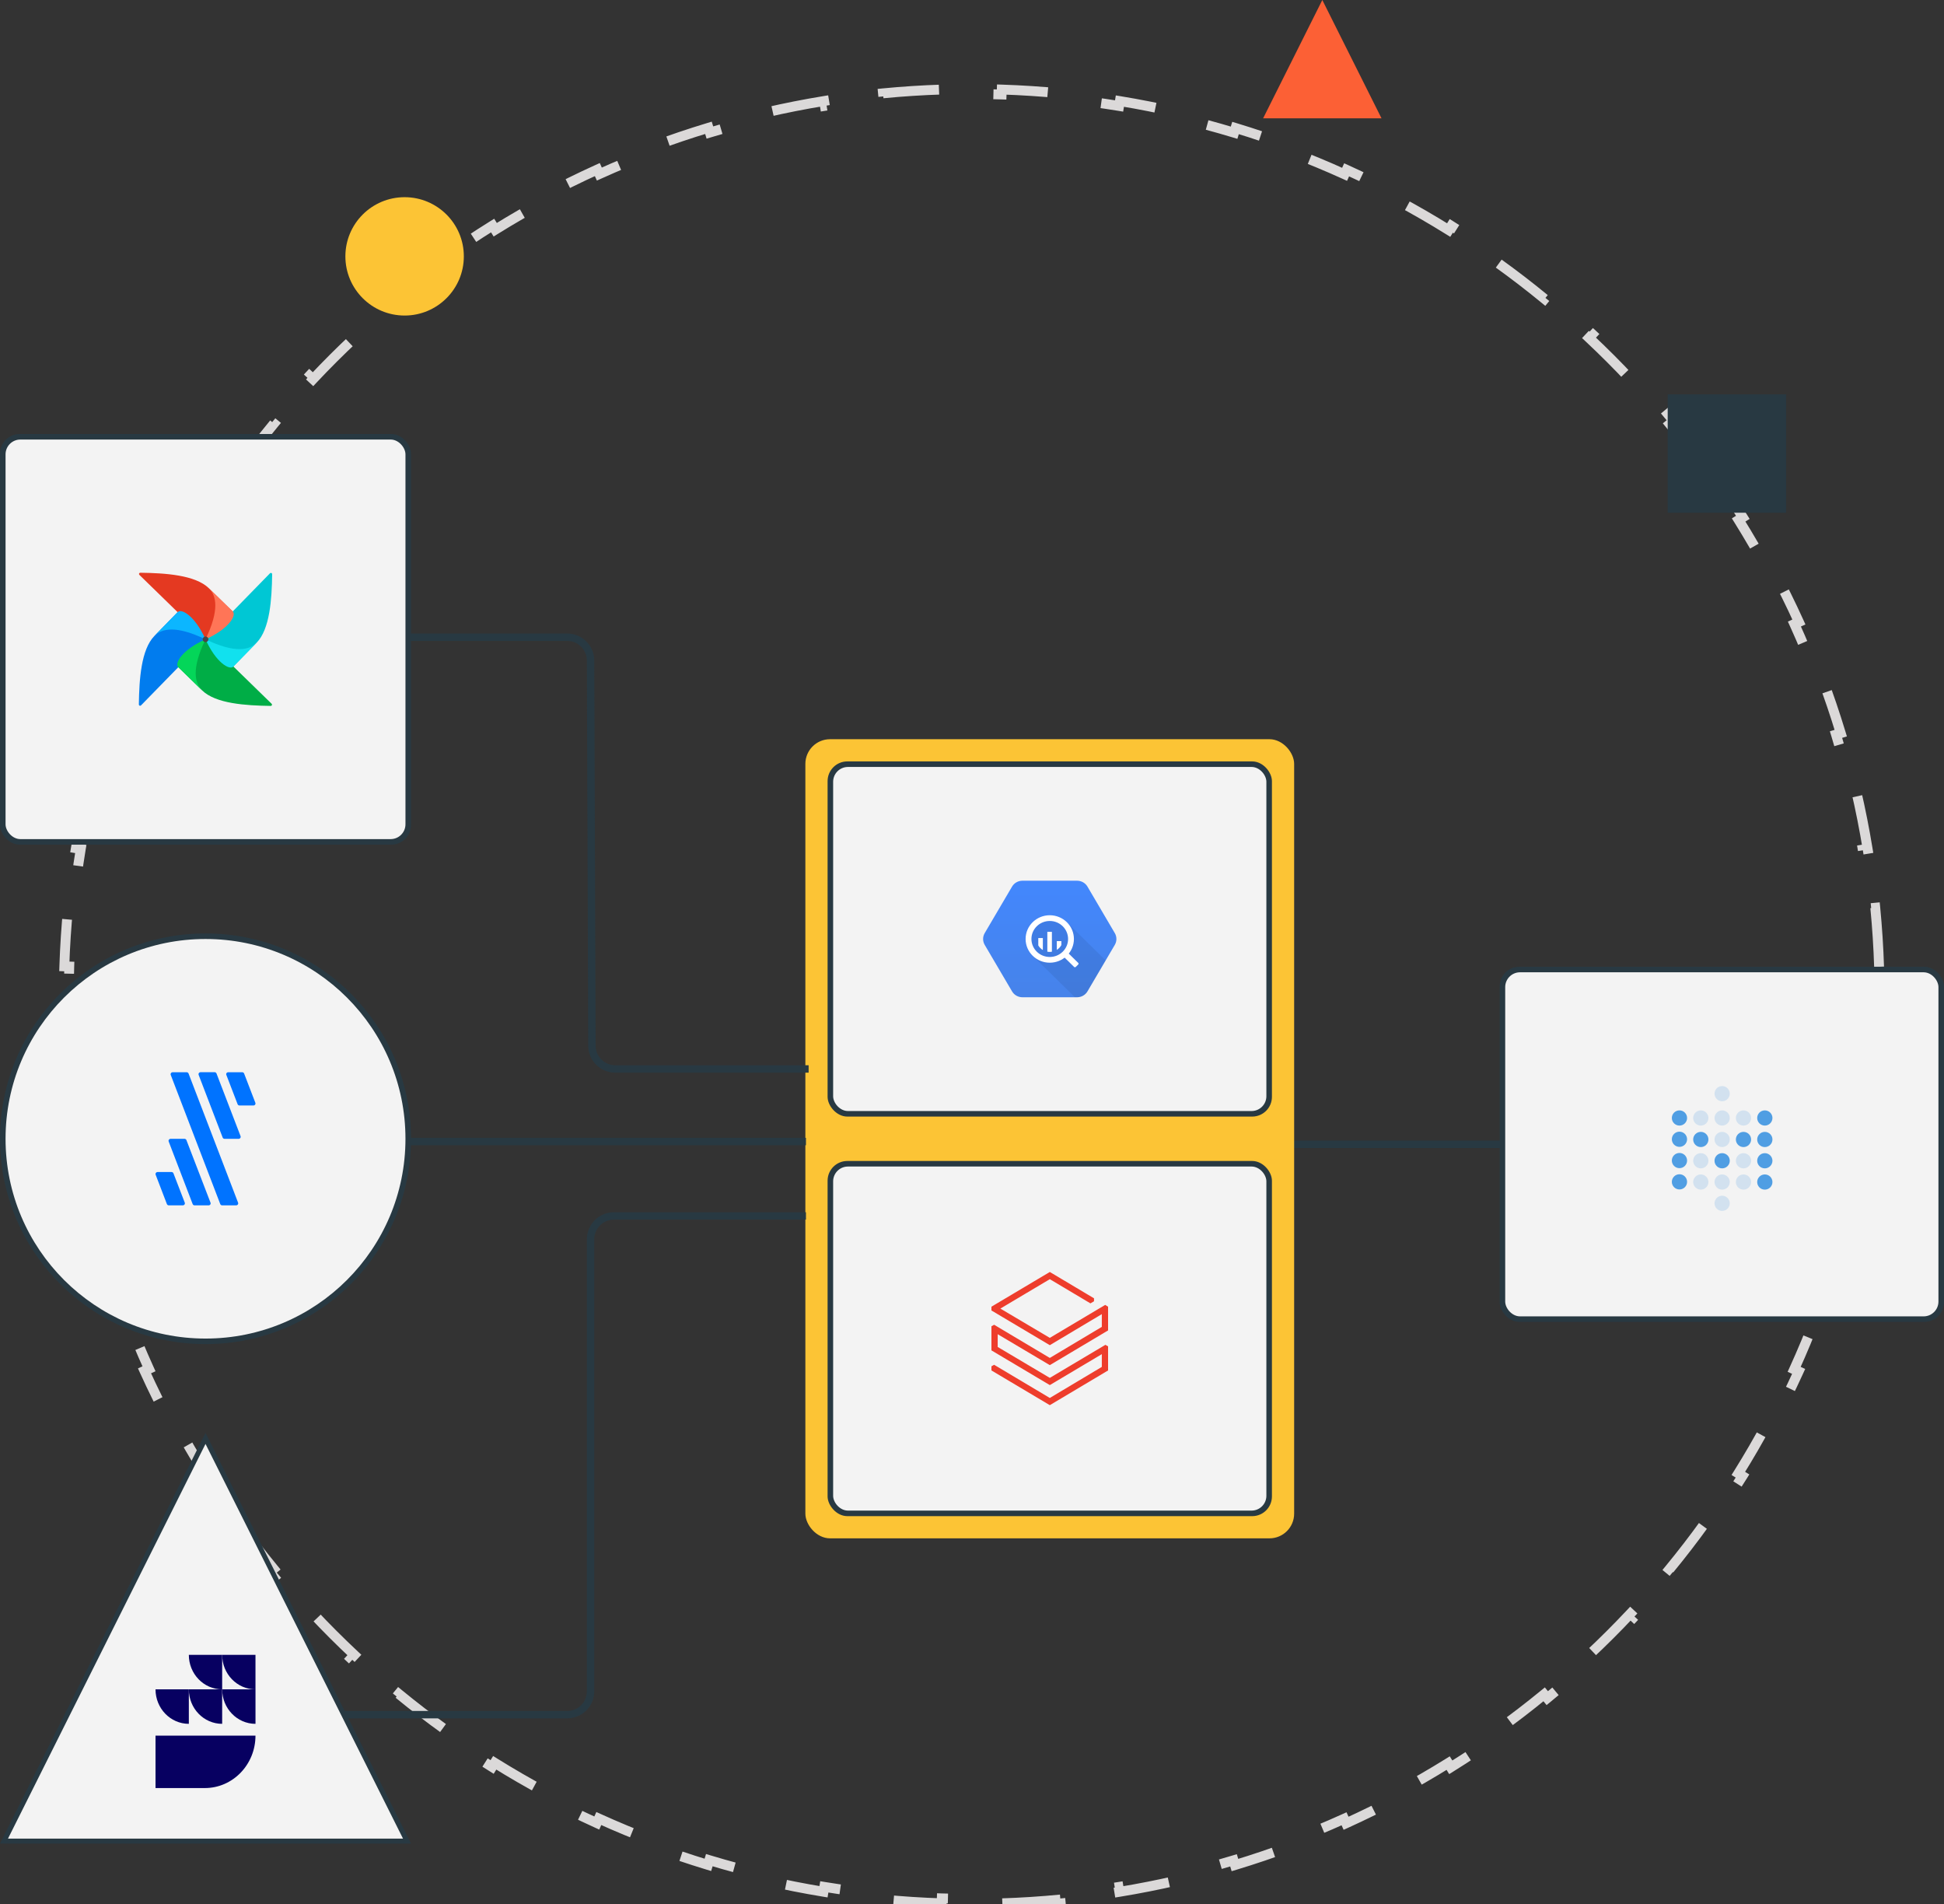 <svg width="530" height="519" viewBox="0 0 530 519" fill="none" xmlns="http://www.w3.org/2000/svg">
<rect x="0" y="0" width="530" height="519" fill="#333333" stroke="none"/>
<path d="M511.263 247.419C511.781 252.754 512.129 258.138 512.303 263.567L510.958 263.609C511.044 266.289 511.086 268.979 511.085 271.679C511.085 274.379 511.04 277.069 510.953 279.749L512.297 279.792C512.12 285.221 511.768 290.605 511.247 295.939L509.908 295.808C509.382 301.185 508.683 306.511 507.817 311.781L509.144 311.999C508.264 317.354 507.211 322.651 505.992 327.884L504.682 327.579C503.459 332.829 502.068 338.014 500.515 343.128L501.802 343.519C500.228 348.703 498.488 353.815 496.588 358.849L495.329 358.374C493.428 363.412 491.366 368.372 489.149 373.247L490.374 373.803C488.134 378.728 485.738 383.566 483.191 388.312L482.006 387.676C479.462 392.415 476.768 397.062 473.929 401.609L475.07 402.321C472.207 406.906 469.198 411.391 466.05 415.769L464.958 414.983C461.821 419.346 458.544 423.601 455.134 427.743L456.173 428.598C452.741 432.768 449.174 436.824 445.481 440.759L444.5 439.838C440.825 443.753 437.024 447.547 433.102 451.215L434.021 452.198C430.079 455.884 426.017 459.443 421.841 462.868L420.988 461.828C416.84 465.23 412.578 468.499 408.21 471.628L408.994 472.722C404.611 475.862 400.121 478.863 395.53 481.718L394.82 480.576C390.268 483.407 385.617 486.094 380.873 488.63L381.508 489.816C376.758 492.355 371.916 494.743 366.988 496.975L366.433 495.75C361.555 497.959 356.592 500.014 351.551 501.908L352.024 503.168C346.988 505.06 341.873 506.793 336.687 508.361L336.298 507.073C331.181 508.619 325.995 510.004 320.743 511.221L321.047 512.531C315.812 513.744 310.514 514.791 305.158 515.666L304.941 514.338C299.671 515.199 294.344 515.893 288.967 516.414L289.097 517.753C283.762 518.269 278.377 518.617 272.949 518.79L272.906 517.445C270.227 517.531 267.536 517.573 264.836 517.572C262.136 517.571 259.446 517.527 256.766 517.44L256.723 518.785C251.294 518.608 245.91 518.257 240.575 517.737L240.706 516.398C235.329 515.873 230.003 515.176 224.733 514.311L224.515 515.639C219.16 514.76 213.862 513.71 208.629 512.494L208.933 511.183C203.683 509.963 198.497 508.575 193.381 507.025L192.991 508.313C187.806 506.742 182.693 505.005 177.658 503.11L178.132 501.851C173.092 499.953 168.13 497.895 163.254 495.682L162.698 496.907C157.771 494.672 152.931 492.28 148.183 489.738L148.818 488.552C144.076 486.013 139.427 483.324 134.877 480.49L134.166 481.631C129.577 478.773 125.089 475.769 120.708 472.626L121.492 471.533C117.126 468.4 112.867 465.128 108.721 461.724L107.868 462.763C103.694 459.336 99.634 455.774 95.695 452.085L96.614 451.103C92.695 447.433 88.896 443.636 85.224 439.718L84.243 440.638C80.552 436.701 76.988 432.643 73.558 428.471L74.597 427.616C71.191 423.472 67.917 419.215 64.782 414.85L63.69 415.635C60.544 411.255 57.539 406.768 54.679 402.181L55.821 401.47C52.985 396.92 50.293 392.272 47.753 387.531L46.567 388.166C44.023 383.419 41.63 378.579 39.394 373.653L40.619 373.097C38.406 368.221 36.347 363.26 34.449 358.221L33.19 358.695C31.293 353.66 29.557 348.547 27.986 343.361L29.273 342.971C27.723 337.856 26.336 332.67 25.116 327.419L23.806 327.724C22.591 322.49 21.542 317.192 20.665 311.836L21.992 311.619C21.129 306.349 20.434 301.023 19.912 295.645L18.573 295.775C18.055 290.441 17.706 285.056 17.533 279.628L18.878 279.585C18.792 276.906 18.749 274.215 18.75 271.515C18.751 268.815 18.796 266.125 18.883 263.446L17.538 263.402C17.715 257.974 18.067 252.589 18.589 247.255L19.928 247.386C20.453 242.009 21.152 236.683 22.019 231.414L20.691 231.195C21.572 225.84 22.625 220.543 23.843 215.31L25.154 215.615C26.376 210.366 27.767 205.181 29.321 200.066L28.034 199.675C29.608 194.491 31.348 189.379 33.248 184.345L34.506 184.82C36.408 179.782 38.47 174.822 40.687 169.948L39.462 169.391C41.702 164.466 44.098 159.628 46.645 154.883L47.83 155.519C50.373 150.779 53.068 146.133 55.907 141.586L54.766 140.873C57.629 136.288 60.637 131.803 63.786 127.425L64.878 128.211C68.015 123.849 71.292 119.593 74.701 115.451L73.663 114.596C77.095 110.426 80.661 106.371 84.355 102.436L85.336 103.356C89.011 99.442 92.812 95.647 96.734 91.979L95.815 90.997C99.757 87.31 103.819 83.751 107.995 80.326L108.848 81.367C112.996 77.965 117.257 74.696 121.625 71.566L120.842 70.472C125.225 67.332 129.715 64.331 134.305 61.476L135.016 62.618C139.568 59.787 144.219 57.101 148.962 54.565L148.328 53.378C153.078 50.84 157.92 48.451 162.848 46.219L163.403 47.444C168.281 45.235 173.243 43.18 178.285 41.286L177.812 40.027C182.848 38.134 187.962 36.401 193.149 34.834L193.538 36.121C198.654 34.575 203.841 33.19 209.092 31.974L208.789 30.663C214.023 29.451 219.322 28.404 224.678 27.529L224.895 28.856C230.165 27.995 235.491 27.301 240.869 26.78L240.739 25.442C246.074 24.925 251.458 24.577 256.887 24.404L256.93 25.749C259.609 25.664 262.299 25.621 265 25.622C267.7 25.623 270.39 25.667 273.069 25.754L273.113 24.41C278.541 24.586 283.926 24.937 289.26 25.458L289.13 26.797C294.507 27.321 299.833 28.018 305.102 28.883L305.32 27.555C310.676 28.434 315.973 29.484 321.207 30.701L320.903 32.011C326.153 33.231 331.339 34.619 336.455 36.169L336.845 34.882C342.03 36.453 347.143 38.189 352.178 40.085L351.704 41.344C356.744 43.241 361.705 45.299 366.582 47.512L367.138 46.287C372.064 48.522 376.905 50.914 381.653 53.456L381.018 54.642C385.76 57.181 390.409 59.871 394.959 62.705L395.67 61.563C400.259 64.421 404.747 67.425 409.128 70.569L408.343 71.662C412.709 74.794 416.968 78.066 421.114 81.471L421.968 80.431C426.142 83.859 430.202 87.42 434.141 91.109L433.221 92.091C437.141 95.762 440.94 99.559 444.612 103.476L445.593 102.556C449.284 106.493 452.848 110.551 456.277 114.724L455.238 115.578C458.645 119.722 461.919 123.98 465.053 128.344L466.146 127.559C469.291 131.939 472.297 136.426 475.157 141.013L474.015 141.725C476.851 146.274 479.542 150.922 482.083 155.663L483.268 155.028C485.812 159.775 488.205 164.615 490.441 169.541L489.217 170.097C491.43 174.973 493.489 179.934 495.387 184.974L496.646 184.499C498.542 189.535 500.279 194.648 501.85 199.833L500.563 200.223C502.112 205.338 503.5 210.524 504.719 215.775L506.029 215.471C507.245 220.705 508.294 226.002 509.171 231.358L507.844 231.575C508.707 236.845 509.402 242.172 509.924 247.549L511.263 247.419Z" stroke="#DBD9D9" stroke-width="2.69" stroke-dasharray="16.14 16.14"/>
<path d="M351.313 311.91H422.485" stroke="#283942" stroke-width="2.018"/>
<rect x="408.857" y="263.506" width="121.143" height="96.808" rx="5.381" fill="#283942"/>
<rect x="410.371" y="265.019" width="118.114" height="93.783" rx="4.036" fill="#F3F3F3"/>
<path d="M457.878 306.803C459.025 306.803 459.955 305.875 459.955 304.731C459.955 303.587 459.025 302.659 457.878 302.659C456.73 302.659 455.8 303.587 455.8 304.731C455.8 305.875 456.73 306.803 457.878 306.803Z" fill="#509EE3"/>
<path d="M457.878 312.603C459.025 312.603 459.955 311.675 459.955 310.531C459.955 309.387 459.025 308.459 457.878 308.459C456.73 308.459 455.8 309.387 455.8 310.531C455.8 311.675 456.73 312.603 457.878 312.603Z" fill="#509EE3"/>
<path opacity="0.2" d="M463.696 306.803C464.844 306.803 465.774 305.875 465.774 304.731C465.774 303.587 464.844 302.659 463.696 302.659C462.548 302.659 461.618 303.587 461.618 304.731C461.618 305.875 462.548 306.803 463.696 306.803Z" fill="#509EE3"/>
<path d="M463.696 312.659C464.844 312.659 465.774 311.731 465.774 310.587C465.774 309.443 464.844 308.515 463.696 308.515C462.548 308.515 461.618 309.443 461.618 310.587C461.618 311.731 462.548 312.659 463.696 312.659Z" fill="#509EE3"/>
<path opacity="0.2" d="M469.517 306.803C470.664 306.803 471.595 305.875 471.595 304.731C471.595 303.587 470.664 302.659 469.517 302.659C468.369 302.659 467.439 303.587 467.439 304.731C467.439 305.875 468.369 306.803 469.517 306.803Z" fill="#509EE3"/>
<path opacity="0.2" d="M469.515 300.172C470.662 300.172 471.593 299.245 471.593 298.1C471.593 296.956 470.662 296.029 469.515 296.029C468.367 296.029 467.437 296.956 467.437 298.1C467.437 299.245 468.367 300.172 469.515 300.172Z" fill="#509EE3"/>
<path opacity="0.2" d="M469.515 312.659C470.662 312.659 471.593 311.731 471.593 310.587C471.593 309.443 470.662 308.515 469.515 308.515C468.367 308.515 467.437 309.443 467.437 310.587C467.437 311.731 468.367 312.659 469.515 312.659Z" fill="#509EE3"/>
<path opacity="0.2" d="M475.333 306.803C476.481 306.803 477.411 305.875 477.411 304.731C477.411 303.587 476.481 302.659 475.333 302.659C474.186 302.659 473.255 303.587 473.255 304.731C473.255 305.875 474.186 306.803 475.333 306.803Z" fill="#509EE3"/>
<path d="M481.15 306.803C482.297 306.803 483.228 305.875 483.228 304.731C483.228 303.587 482.297 302.659 481.15 302.659C480.002 302.659 479.072 303.587 479.072 304.731C479.072 305.875 480.002 306.803 481.15 306.803Z" fill="#509EE3"/>
<path d="M475.333 312.661C476.481 312.661 477.411 311.733 477.411 310.589C477.411 309.445 476.481 308.517 475.333 308.517C474.186 308.517 473.255 309.445 473.255 310.589C473.255 311.733 474.186 312.661 475.333 312.661Z" fill="#509EE3"/>
<path d="M481.15 312.661C482.297 312.661 483.228 311.733 483.228 310.589C483.228 309.445 482.297 308.517 481.15 308.517C480.002 308.517 479.072 309.445 479.072 310.589C479.072 311.733 480.002 312.661 481.15 312.661Z" fill="#509EE3"/>
<path d="M457.878 318.407C459.025 318.407 459.955 317.479 459.955 316.335C459.955 315.191 459.025 314.263 457.878 314.263C456.73 314.263 455.8 315.191 455.8 316.335C455.8 317.479 456.73 318.407 457.878 318.407Z" fill="#509EE3"/>
<path opacity="0.2" d="M463.696 318.461C464.844 318.461 465.774 317.533 465.774 316.389C465.774 315.245 464.844 314.317 463.696 314.317C462.548 314.317 461.618 315.245 461.618 316.389C461.618 317.533 462.548 318.461 463.696 318.461Z" fill="#509EE3"/>
<path d="M469.515 318.461C470.662 318.461 471.593 317.533 471.593 316.389C471.593 315.245 470.662 314.317 469.515 314.317C468.367 314.317 467.437 315.245 467.437 316.389C467.437 317.533 468.367 318.461 469.515 318.461Z" fill="#509EE3"/>
<path opacity="0.2" d="M475.333 318.463C476.481 318.463 477.411 317.535 477.411 316.391C477.411 315.247 476.481 314.319 475.333 314.319C474.186 314.319 473.255 315.247 473.255 316.391C473.255 317.535 474.186 318.463 475.333 318.463Z" fill="#509EE3"/>
<path d="M481.15 318.463C482.297 318.463 483.228 317.535 483.228 316.391C483.228 315.247 482.297 314.319 481.15 314.319C480.002 314.319 479.072 315.247 479.072 316.391C479.072 317.535 480.002 318.463 481.15 318.463Z" fill="#509EE3"/>
<path d="M457.878 324.211C459.025 324.211 459.955 323.283 459.955 322.139C459.955 320.994 459.025 320.067 457.878 320.067C456.73 320.067 455.8 320.994 455.8 322.139C455.8 323.283 456.73 324.211 457.878 324.211Z" fill="#509EE3"/>
<path opacity="0.2" d="M463.696 324.261C464.844 324.261 465.774 323.333 465.774 322.189C465.774 321.044 464.844 320.117 463.696 320.117C462.548 320.117 461.618 321.044 461.618 322.189C461.618 323.333 462.548 324.261 463.696 324.261Z" fill="#509EE3"/>
<path opacity="0.2" d="M469.515 324.261C470.662 324.261 471.593 323.333 471.593 322.189C471.593 321.044 470.662 320.117 469.515 320.117C468.367 320.117 467.437 321.044 467.437 322.189C467.437 323.333 468.367 324.261 469.515 324.261Z" fill="#509EE3"/>
<path opacity="0.2" d="M469.515 330.063C470.662 330.063 471.593 329.135 471.593 327.991C471.593 326.846 470.662 325.919 469.515 325.919C468.367 325.919 467.437 326.846 467.437 327.991C467.437 329.135 468.367 330.063 469.515 330.063Z" fill="#509EE3"/>
<path opacity="0.2" d="M475.333 324.261C476.481 324.261 477.411 323.333 477.411 322.189C477.411 321.044 476.481 320.117 475.333 320.117C474.186 320.117 473.255 321.044 473.255 322.189C473.255 323.333 474.186 324.261 475.333 324.261Z" fill="#509EE3"/>
<path d="M481.15 324.261C482.297 324.261 483.228 323.333 483.228 322.189C483.228 321.044 482.297 320.117 481.15 320.117C480.002 320.117 479.072 321.044 479.072 322.189C479.072 323.333 480.002 324.261 481.15 324.261Z" fill="#509EE3"/>
<rect x="219.571" y="201.488" width="133.257" height="217.819" rx="6.726" fill="#FCC435"/>
<rect x="225.629" y="207.539" width="121.143" height="96.808" rx="5.381" fill="#283942"/>
<rect x="227.143" y="209.051" width="118.114" height="93.783" rx="4.036" fill="#F3F3F3"/>
<g clip-path="url(#clip0_254_61520)">
<path d="M275.919 270.222L268.465 257.545C268.179 257.058 268.028 256.505 268.028 255.942C268.028 255.38 268.179 254.827 268.465 254.339L275.919 241.663C276.205 241.176 276.617 240.771 277.114 240.489C277.61 240.208 278.173 240.06 278.746 240.06H293.653C294.226 240.06 294.789 240.208 295.285 240.489C295.782 240.771 296.194 241.176 296.48 241.663L303.933 254.339C304.22 254.827 304.371 255.38 304.371 255.943C304.371 256.505 304.22 257.058 303.933 257.546L296.48 270.222C296.194 270.71 295.781 271.114 295.285 271.396C294.789 271.677 294.226 271.825 293.653 271.825H278.746C278.173 271.825 277.61 271.677 277.114 271.396C276.617 271.114 276.205 270.709 275.919 270.222V270.222Z" fill="url(#paint0_linear_254_61520)"/>
<path opacity="0.07" fill-rule="evenodd" clip-rule="evenodd" d="M301.446 261.78L296.482 270.221C296.196 270.708 295.784 271.113 295.287 271.395C294.791 271.676 294.228 271.824 293.655 271.824H293.065L281.64 260.605L280.323 255.941L281.961 251.751L286.201 250.204L290.921 251.445L301.446 261.78Z" fill="black"/>
<path d="M286.199 249.47C282.562 249.47 279.614 252.366 279.614 255.938C279.614 259.509 282.562 262.405 286.199 262.405C289.836 262.405 292.785 259.509 292.785 255.938C292.785 252.366 289.836 249.47 286.199 249.47ZM286.199 260.844C283.44 260.844 281.202 258.647 281.202 255.937C281.202 253.227 283.44 251.031 286.199 251.031C288.959 251.031 291.196 253.228 291.196 255.938C291.196 258.648 288.959 260.845 286.199 260.845" fill="white"/>
<path d="M283.072 255.689V257.7C283.375 258.21 283.802 258.639 284.315 258.947V255.689H283.072ZM285.538 253.995V259.407C285.749 259.445 285.966 259.468 286.188 259.468C286.391 259.468 286.588 259.447 286.782 259.415V253.995H285.538ZM288.119 256.525V258.912C288.64 258.586 289.069 258.135 289.363 257.602V256.525L288.119 256.525ZM290.937 259.923L290.255 260.593C290.197 260.65 290.164 260.727 290.164 260.807C290.164 260.888 290.197 260.965 290.255 261.022L292.843 263.562C292.9 263.619 292.979 263.651 293.061 263.651C293.143 263.651 293.221 263.619 293.279 263.562L293.961 262.892C294.019 262.835 294.051 262.758 294.051 262.678C294.051 262.598 294.019 262.521 293.961 262.464L291.373 259.923C291.315 259.866 291.237 259.834 291.155 259.834C291.073 259.834 290.995 259.866 290.937 259.923Z" fill="white"/>
</g>
<rect x="225.629" y="316.45" width="121.143" height="96.808" rx="5.381" fill="#283942"/>
<rect x="227.143" y="317.963" width="118.114" height="93.783" rx="4.036" fill="#F3F3F3"/>
<g clip-path="url(#clip1_254_61520)">
<path d="M300.395 361.669L286.215 370.133L271.03 361.09L270.3 361.508V368.073L286.215 377.535L300.395 369.103V372.579L286.215 381.043L271.03 372L270.3 372.418V373.545L286.215 383.007L302.1 373.545V366.979L301.369 366.561L286.215 375.572L272.004 367.14V363.664L286.215 372.096L302.1 362.634V356.166L301.308 355.683L286.215 364.662L272.734 356.681L286.215 348.667L297.292 355.264L298.265 354.685V353.881L286.215 346.704L270.3 356.166V357.195L286.215 366.657L300.395 358.193V361.669Z" fill="#EE3D2C"/>
</g>
<path d="M111.948 311.154H219.734" stroke="#283942" stroke-width="2.018"/>
<path d="M111.534 173.687H154.635C158.147 173.687 160.997 176.527 161.01 180.039L161.378 285.017C161.391 288.529 164.241 291.369 167.753 291.369H220.46" stroke="#283942" stroke-width="2.018"/>
<path d="M78.559 467.371H154.634C158.155 467.371 161.009 464.516 161.009 460.996V337.803C161.009 334.282 163.863 331.428 167.384 331.428H219.734" stroke="#283942" stroke-width="2.018"/>
<rect y="118.294" width="112.057" height="111.935" rx="5.381" fill="#283942"/>
<rect x="1.515" y="119.807" width="109.029" height="108.909" rx="4.036" fill="#F3F3F3"/>
<g clip-path="url(#clip2_254_61520)">
<path d="M38.443 192.269L55.843 174.451C55.896 174.398 55.93 174.328 55.937 174.253C55.944 174.178 55.924 174.103 55.882 174.041C54.824 172.565 52.871 172.309 52.147 171.317C50.004 168.38 49.46 166.718 48.539 166.821C48.475 166.83 48.416 166.861 48.372 166.909L42.087 173.346C38.47 177.046 37.95 185.201 37.857 192.031C37.856 192.099 37.876 192.165 37.914 192.222C37.952 192.278 38.006 192.322 38.069 192.347C38.132 192.373 38.201 192.379 38.268 192.365C38.334 192.351 38.395 192.318 38.443 192.269Z" fill="#017CEE"/>
<path d="M74.055 191.829L56.219 174.445C56.166 174.392 56.095 174.358 56.02 174.351C55.945 174.344 55.869 174.364 55.807 174.406C54.33 175.464 54.074 177.414 53.081 178.137C50.141 180.278 48.476 180.821 48.58 181.741C48.589 181.805 48.62 181.864 48.668 181.908L55.111 188.187C58.815 191.799 66.979 192.318 73.816 192.412C73.883 192.412 73.95 192.392 74.006 192.354C74.062 192.317 74.106 192.263 74.131 192.2C74.157 192.138 74.163 192.069 74.15 192.003C74.136 191.937 74.103 191.876 74.055 191.829Z" fill="#00AD46"/>
<path d="M55.111 188.187C53.086 186.214 52.148 182.311 56.028 174.261C49.72 177.078 47.509 180.779 48.596 181.839L55.111 188.187Z" fill="#04D659"/>
<path d="M73.613 156.255L56.214 174.073C56.16 174.126 56.127 174.196 56.119 174.271C56.112 174.346 56.132 174.421 56.175 174.483C57.233 175.959 59.185 176.215 59.909 177.206C62.052 180.144 62.597 181.806 63.517 181.703C63.581 181.694 63.641 181.663 63.684 181.615L69.97 175.178C73.586 171.478 74.106 163.323 74.2 156.493C74.2 156.425 74.18 156.359 74.142 156.302C74.104 156.246 74.05 156.202 73.987 156.177C73.924 156.151 73.855 156.145 73.788 156.159C73.721 156.173 73.66 156.206 73.613 156.255Z" fill="#00C7D4"/>
<path d="M69.974 175.178C67.998 177.2 64.091 178.138 56.032 174.261C58.852 180.563 62.557 182.771 63.618 181.685L69.974 175.178Z" fill="#11E1EE"/>
<path d="M38.001 156.695L55.837 174.077C55.89 174.13 55.96 174.164 56.035 174.171C56.111 174.178 56.186 174.158 56.248 174.116C57.725 173.058 57.981 171.108 58.974 170.385C61.914 168.244 63.579 167.701 63.476 166.781C63.466 166.717 63.435 166.658 63.387 166.614L56.944 160.335C53.24 156.723 45.076 156.203 38.239 156.11C38.171 156.109 38.104 156.129 38.048 156.167C37.991 156.205 37.947 156.259 37.921 156.322C37.896 156.385 37.89 156.454 37.904 156.521C37.918 156.587 37.952 156.648 38.001 156.695Z" fill="#E43921"/>
<path fill-rule="evenodd" clip-rule="evenodd" d="M56.946 160.333C58.97 162.306 59.908 166.21 56.028 174.26C62.336 171.443 64.547 167.741 63.46 166.682L56.946 160.333Z" fill="#FF7557"/>
<path d="M42.086 173.345C44.062 171.323 47.969 170.385 56.028 174.262C53.209 167.96 49.503 165.752 48.442 166.838L42.086 173.345Z" fill="#0CB6FF"/>
<path d="M56.033 175.037C56.463 175.037 56.811 174.69 56.811 174.26C56.811 173.831 56.463 173.483 56.033 173.483C55.604 173.483 55.256 173.831 55.256 174.26C55.256 174.69 55.604 175.037 56.033 175.037Z" fill="#4A4848"/>
</g>
<ellipse cx="56.029" cy="310.398" rx="56.029" ry="55.967" fill="#283942"/>
<ellipse cx="56.029" cy="310.399" rx="54.514" ry="54.455" fill="#F3F3F3"/>
<g clip-path="url(#clip3_254_61520)">
<path d="M61.244 310.416H65.054C65.205 310.416 65.349 310.359 65.456 310.257C65.562 310.155 65.622 310.017 65.622 309.873C65.621 309.799 65.606 309.725 65.576 309.656L59.024 292.594C58.984 292.494 58.913 292.407 58.821 292.345C58.729 292.283 58.62 292.249 58.508 292.246H54.686C54.536 292.246 54.391 292.304 54.285 292.405C54.178 292.507 54.119 292.645 54.119 292.79C54.119 292.853 54.13 292.915 54.153 292.974L60.711 310.079C60.754 310.18 60.828 310.267 60.923 310.327C61.018 310.387 61.13 310.418 61.244 310.416Z" fill="#0073FF"/>
<path d="M60.569 328.549H64.378C64.529 328.549 64.673 328.491 64.78 328.389C64.886 328.288 64.946 328.149 64.946 328.005C64.946 327.942 64.935 327.88 64.912 327.821L51.405 292.605C51.364 292.504 51.292 292.417 51.199 292.355C51.106 292.293 50.996 292.259 50.882 292.258H47.078C46.928 292.258 46.783 292.315 46.677 292.417C46.57 292.519 46.511 292.657 46.511 292.801C46.511 292.864 46.522 292.926 46.545 292.985L60.052 328.206C60.093 328.306 60.164 328.391 60.256 328.452C60.348 328.513 60.457 328.546 60.569 328.549Z" fill="#0073FF"/>
<path d="M53.064 328.548H56.868C57.011 328.549 57.149 328.498 57.255 328.405C57.36 328.312 57.425 328.185 57.436 328.049C57.436 327.977 57.424 327.905 57.402 327.837L50.827 310.759C50.787 310.658 50.716 310.572 50.624 310.51C50.532 310.448 50.423 310.414 50.31 310.411H46.484C46.339 310.419 46.203 310.48 46.104 310.581C46.005 310.682 45.95 310.816 45.95 310.954C45.95 311.014 45.961 311.073 45.984 311.128L52.531 328.212C52.574 328.313 52.648 328.399 52.743 328.459C52.838 328.519 52.95 328.55 53.064 328.548Z" fill="#0073FF"/>
<path d="M61.709 292.991L64.78 300.981C64.821 301.082 64.891 301.168 64.983 301.23C65.075 301.292 65.184 301.326 65.297 301.329H69.09C69.24 301.329 69.385 301.272 69.491 301.17C69.597 301.068 69.657 300.93 69.657 300.786C69.657 300.723 69.646 300.66 69.623 300.601L66.552 292.605C66.511 292.505 66.441 292.418 66.349 292.356C66.257 292.294 66.147 292.26 66.035 292.258H62.225C62.075 292.258 61.93 292.315 61.824 292.417C61.717 292.519 61.657 292.657 61.657 292.801C61.662 292.867 61.679 292.931 61.709 292.991Z" fill="#0073FF"/>
<path d="M46.039 328.546H49.843C49.994 328.546 50.138 328.489 50.245 328.387C50.351 328.285 50.411 328.147 50.411 328.003C50.411 327.94 50.399 327.877 50.377 327.818L47.288 319.806C47.247 319.705 47.176 319.617 47.083 319.555C46.989 319.494 46.879 319.46 46.766 319.458H42.967C42.817 319.458 42.672 319.515 42.566 319.617C42.459 319.719 42.4 319.857 42.4 320.001C42.4 320.066 42.411 320.13 42.434 320.192L45.505 328.204C45.548 328.306 45.621 328.393 45.717 328.454C45.812 328.515 45.924 328.547 46.039 328.546Z" fill="#0073FF"/>
</g>
<path d="M1.089 501.828L56.029 392.069L110.968 501.828H1.089Z" fill="#F3F3F3" stroke="#283942" stroke-width="1.345"/>
<path d="M69.657 469.868V460.47H60.573C60.573 465.66 64.639 469.868 69.657 469.868Z" fill="#070061"/>
<path d="M42.4 487.373H55.841C63.468 487.373 69.652 480.975 69.652 473.084H42.4V487.373Z" fill="#070061"/>
<path d="M60.569 451.071C60.569 456.26 64.635 460.469 69.653 460.469V451.071H60.569Z" fill="#070061"/>
<path d="M51.483 451.071C51.483 456.26 55.55 460.469 60.568 460.469H51.483C51.483 465.659 55.55 469.867 60.568 469.867V460.469V451.071H51.483Z" fill="#070061"/>
<path d="M51.484 469.868V460.47H42.4C42.4 465.66 46.466 469.868 51.484 469.868Z" fill="#070061"/>
<rect x="454.67" y="107.497" width="32.284" height="32.259" fill="#283942"/>
<ellipse cx="110.31" cy="69.878" rx="16.147" ry="16.13" fill="#FCC435"/>
<path d="M360.508 0L376.65 32.259H344.366L360.508 0Z" fill="#FC6035"/>
<defs>
<linearGradient id="paint0_linear_254_61520" x1="286.2" y1="240.06" x2="286.2" y2="271.776" gradientUnits="userSpaceOnUse">
<stop stop-color="#4387FD"/>
<stop offset="1" stop-color="#4683EA"/>
</linearGradient>
<clipPath id="clip0_254_61520">
<rect width="36.343" height="36.303" fill="white" transform="translate(268.028 237.791)"/>
</clipPath>
<clipPath id="clip1_254_61520">
<rect width="36.343" height="36.303" fill="white" transform="translate(268.028 346.704)"/>
</clipPath>
<clipPath id="clip2_254_61520">
<rect width="36.343" height="36.303" fill="white" transform="translate(37.857 156.11)"/>
</clipPath>
<clipPath id="clip3_254_61520">
<rect width="36.343" height="36.303" fill="white" transform="translate(37.857 292.246)"/>
</clipPath>
</defs>
</svg>
